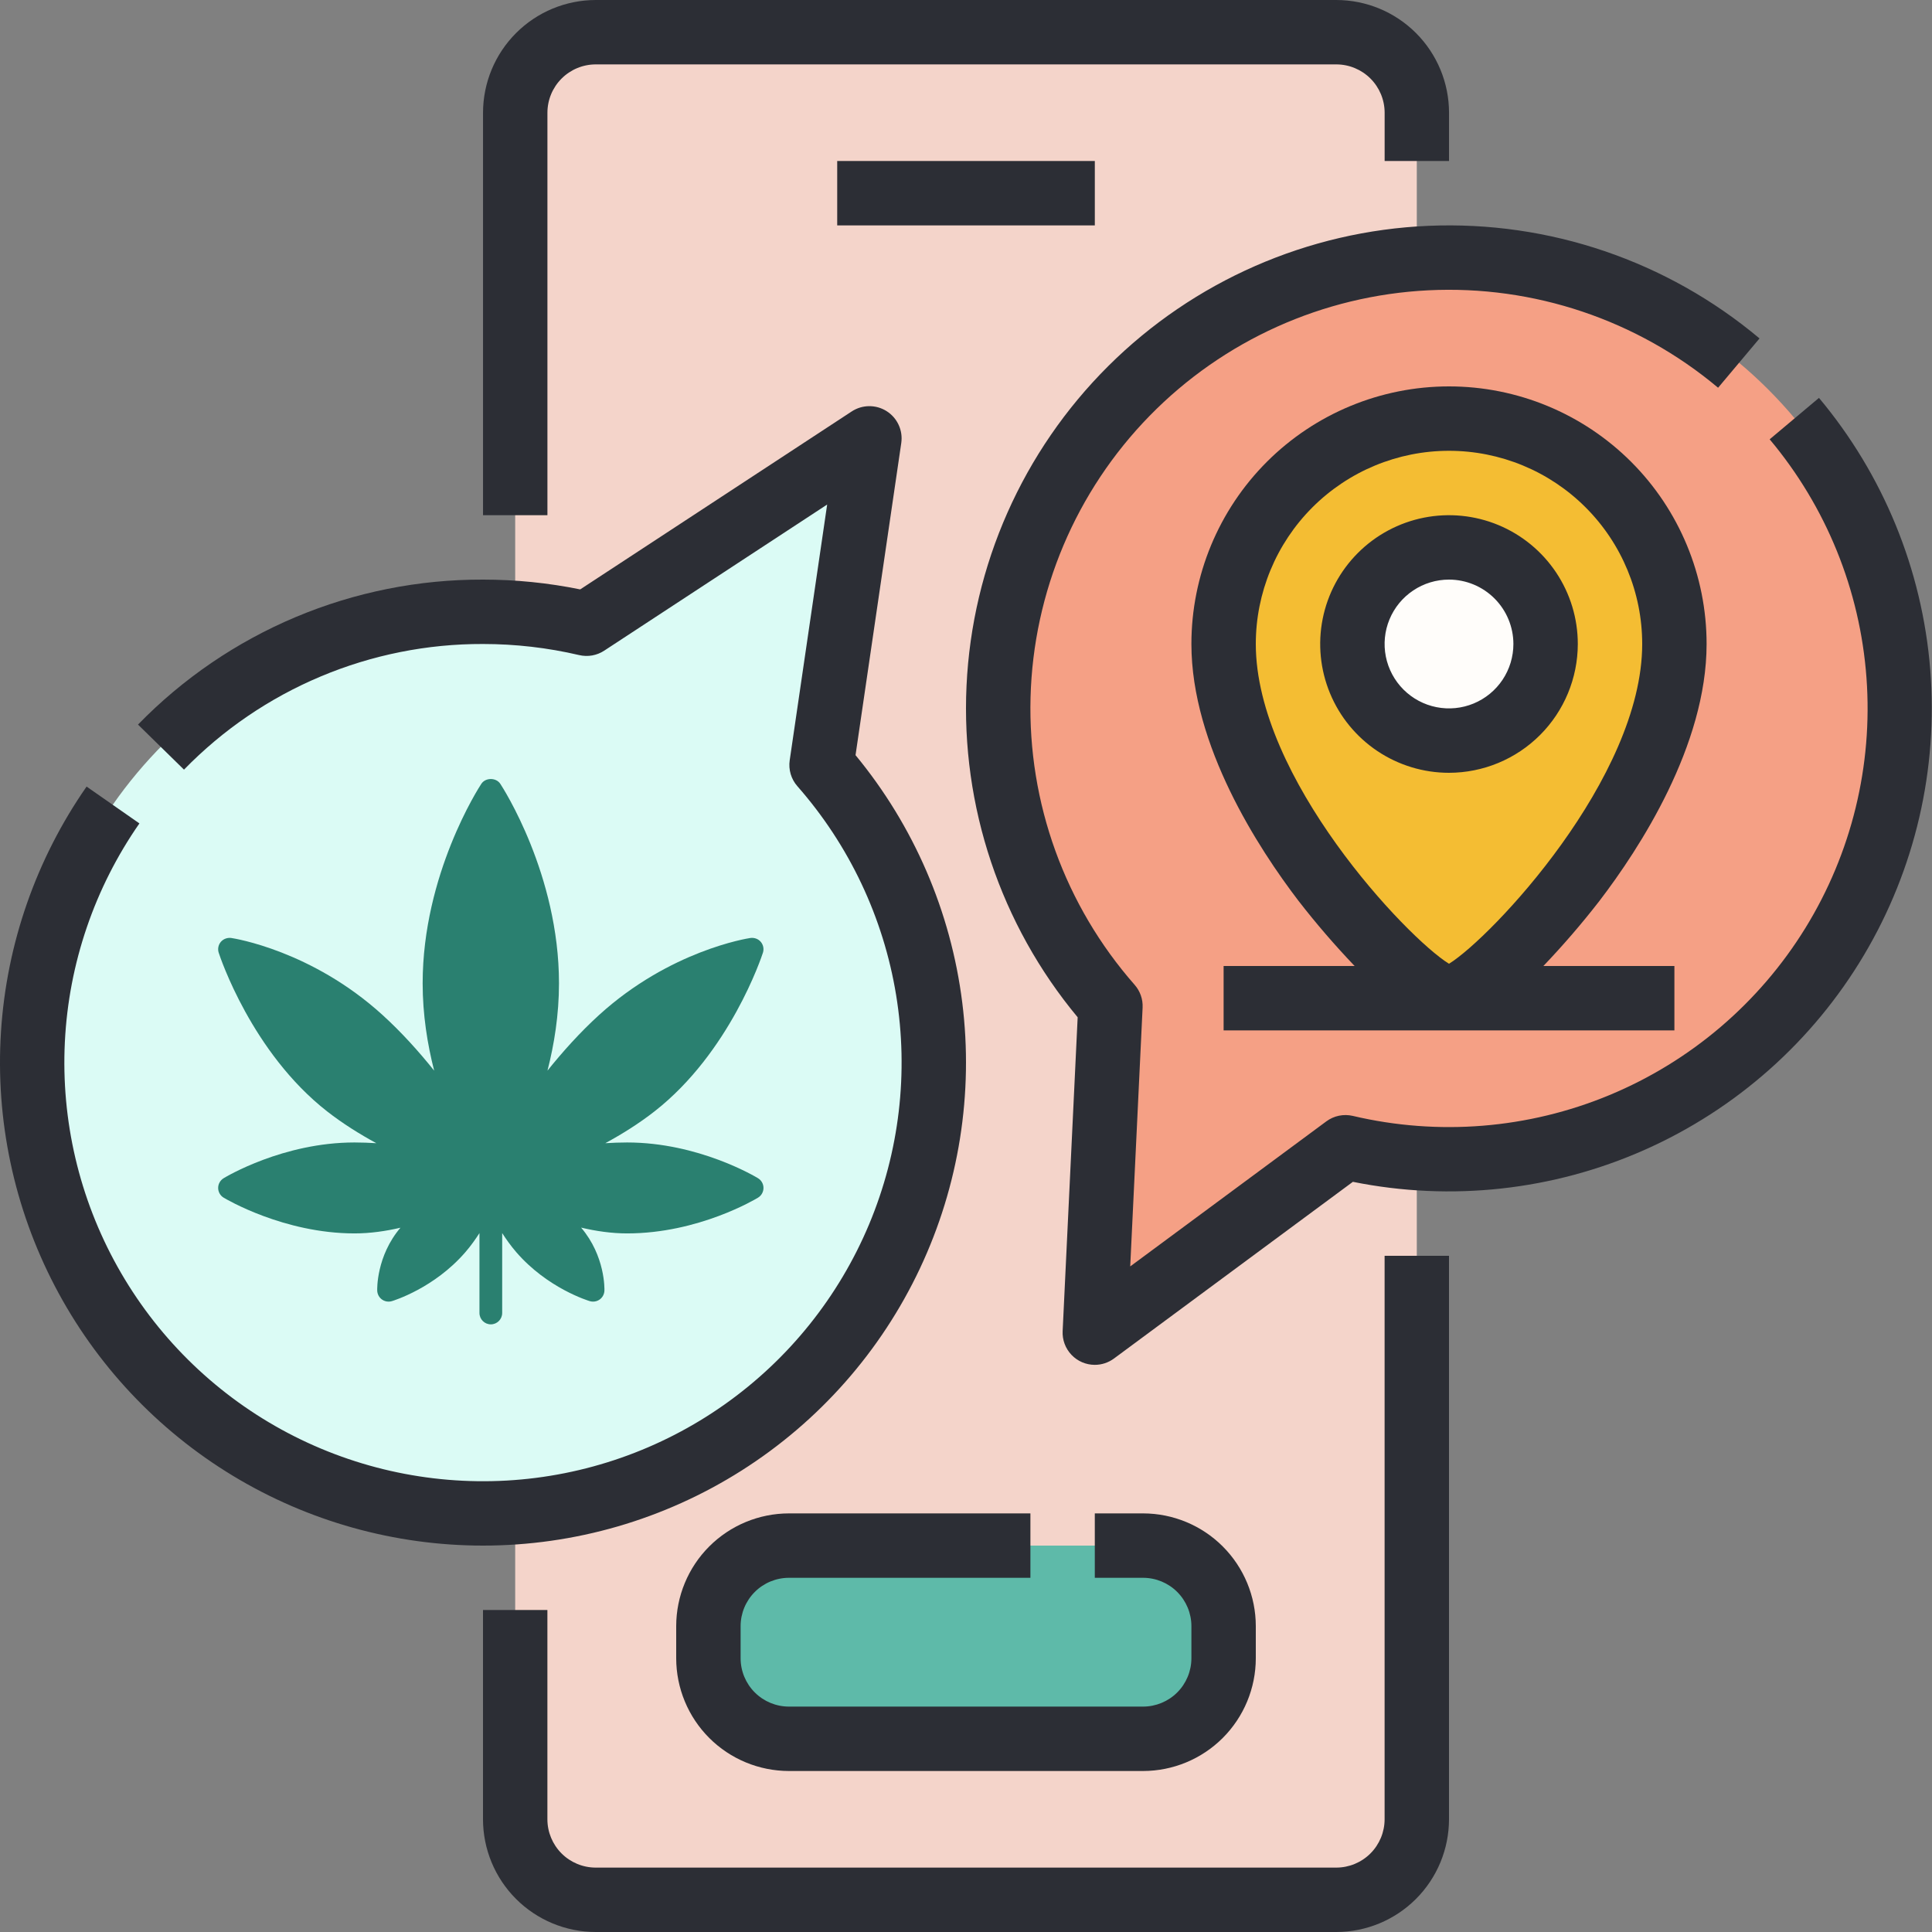<svg width="100" height="100" viewBox="0 0 124 124" fill="none" xmlns="http://www.w3.org/2000/svg">
<rect x="0" y="0" width="124" height="124" fill="#808080" stroke="none"/>
<path d="M85.766 2.067H38.233C35.38 2.067 33.066 4.38 33.066 7.233V116.767C33.066 119.62 35.38 121.933 38.233 121.933H85.766C88.62 121.933 90.933 119.62 90.933 116.767V7.233C90.933 4.38 88.62 2.067 85.766 2.067Z" fill="#F4D4CA"/>
<path d="M85.767 124H38.233C36.316 123.998 34.477 123.235 33.121 121.879C31.765 120.523 31.002 118.684 31 116.767V103.333H35.133V116.767C35.134 117.589 35.461 118.376 36.042 118.958C36.623 119.539 37.411 119.866 38.233 119.867H85.767C86.588 119.866 87.376 119.539 87.958 118.958C88.539 118.376 88.866 117.589 88.867 116.767V80.6H93V116.767C92.998 118.684 92.235 120.523 90.879 121.879C89.523 123.235 87.684 123.998 85.767 124Z" fill="#2C2E35"/>
<path d="M35.135 33.067H31.002V7.233C31.004 5.316 31.767 3.477 33.123 2.121C34.479 0.765 36.318 0.002 38.235 0H85.769C87.686 0.002 89.525 0.765 90.881 2.121C92.237 3.477 93 5.316 93.002 7.233V10.333H88.869V7.233C88.868 6.411 88.541 5.623 87.96 5.042C87.379 4.461 86.591 4.134 85.769 4.133H38.235C37.413 4.134 36.625 4.461 36.044 5.042C35.463 5.623 35.136 6.411 35.135 7.233V33.067Z" fill="#2C2E35"/>
<path d="M73.367 99.2H50.633C47.78 99.2 45.467 101.513 45.467 104.367V106.433C45.467 109.287 47.78 111.6 50.633 111.6H73.367C76.22 111.6 78.534 109.287 78.534 106.433V104.367C78.534 101.513 76.22 99.2 73.367 99.2Z" fill="#5EBAA9"/>
<path d="M73.367 113.667H50.634C48.716 113.664 46.877 112.902 45.521 111.546C44.165 110.19 43.403 108.351 43.4 106.433V104.367C43.403 102.449 44.165 100.61 45.521 99.254C46.877 97.898 48.716 97.135 50.634 97.133H66.134V101.267H50.634C49.812 101.268 49.024 101.594 48.443 102.176C47.862 102.757 47.535 103.545 47.534 104.367V106.433C47.535 107.255 47.862 108.043 48.443 108.624C49.024 109.205 49.812 109.532 50.634 109.533H73.367C74.189 109.532 74.977 109.205 75.558 108.624C76.139 108.043 76.466 107.255 76.467 106.433V104.367C76.466 103.545 76.139 102.757 75.558 102.176C74.977 101.594 74.189 101.268 73.367 101.267H70.267V97.133H73.367C75.285 97.135 77.123 97.898 78.479 99.254C79.835 100.61 80.598 102.449 80.6 104.367V106.433C80.598 108.351 79.835 110.19 78.479 111.546C77.123 112.902 75.285 113.664 73.367 113.667Z" fill="#2C2E35"/>
<path d="M53.734 10.333H70.268V14.467H53.734V10.333Z" fill="#2C2E35"/>
<path d="M52.73 49.096L55.8 28.135L37.645 40.033C30.924 38.445 23.857 39.311 17.719 42.476C11.581 45.641 6.777 50.895 4.173 57.292C1.57 63.688 1.339 70.805 3.522 77.356C5.705 83.908 10.158 89.464 16.078 93.02C21.998 96.576 28.994 97.899 35.803 96.75C42.613 95.6 48.787 92.054 53.212 86.752C57.636 81.45 60.02 74.74 59.931 67.835C59.843 60.929 57.289 54.283 52.73 49.096V49.096Z" fill="#DBFBF5"/>
<path d="M31 99.2C25.336 99.199 19.78 97.647 14.936 94.712C10.092 91.776 6.144 87.57 3.522 82.549C0.9 77.528 -0.297 71.885 0.062 66.233C0.421 60.58 2.322 55.133 5.558 50.484L8.948 52.849C6.069 56.984 4.411 61.844 4.163 66.876C3.915 71.908 5.086 76.909 7.544 81.306C10.001 85.704 13.646 89.323 18.061 91.749C22.477 94.174 27.485 95.31 32.516 95.026C37.545 94.741 42.394 93.048 46.508 90.14C50.622 87.232 53.835 83.226 55.781 78.579C57.727 73.932 58.328 68.831 57.514 63.859C56.7 58.888 54.504 54.245 51.178 50.461C50.98 50.236 50.833 49.97 50.748 49.683C50.663 49.395 50.641 49.093 50.685 48.796L53.089 32.382L38.778 41.762C38.543 41.916 38.28 42.02 38.004 42.069C37.728 42.117 37.445 42.109 37.172 42.045C35.149 41.571 33.078 41.333 31 41.333C27.424 41.322 23.882 42.03 20.585 43.416C17.288 44.801 14.304 46.835 11.809 49.397L8.857 46.505C11.736 43.548 15.179 41.201 18.983 39.602C22.787 38.004 26.874 37.187 31 37.2C33.095 37.2 35.186 37.41 37.239 37.829L54.667 26.406C55 26.188 55.389 26.07 55.788 26.068C56.186 26.066 56.576 26.178 56.912 26.393C57.248 26.607 57.514 26.913 57.68 27.276C57.845 27.638 57.903 28.04 57.845 28.434L54.91 48.468C58.652 53.003 61.028 58.509 61.759 64.342C62.491 70.176 61.548 76.097 59.041 81.416C56.535 86.734 52.568 91.23 47.603 94.379C42.638 97.528 36.879 99.2 31 99.2Z" fill="#2C2E35"/>
<path d="M71.27 64.571L70.266 85.532L86.355 73.633C93.076 75.222 100.143 74.356 106.281 71.191C112.419 68.026 117.223 62.771 119.827 56.375C122.43 49.978 122.661 42.862 120.478 36.31C118.295 29.759 113.842 24.203 107.922 20.647C102.002 17.09 95.006 15.768 88.197 16.917C81.387 18.067 75.213 21.612 70.788 26.915C66.364 32.217 63.98 38.927 64.069 45.832C64.157 52.737 66.711 59.384 71.27 64.571V64.571Z" fill="#F5A085"/>
<path d="M70.267 87.599C69.987 87.599 69.71 87.542 69.453 87.432C69.196 87.322 68.964 87.16 68.771 86.958C68.578 86.755 68.428 86.516 68.33 86.254C68.233 85.992 68.189 85.713 68.203 85.433L69.167 65.291C64.216 59.338 61.671 51.748 62.034 44.014C62.397 36.279 65.641 28.961 71.128 23.498C76.615 18.035 83.948 14.823 91.684 14.494C99.42 14.165 106.999 16.743 112.93 21.721L110.271 24.886C105.082 20.532 98.44 18.298 91.675 18.632C84.909 18.967 78.52 21.844 73.785 26.689C69.051 31.533 66.322 37.987 66.143 44.758C65.964 51.529 68.35 58.118 72.822 63.206C73.177 63.609 73.361 64.134 73.335 64.67L72.54 81.281L85.127 71.972C85.368 71.793 85.645 71.669 85.939 71.609C86.233 71.549 86.536 71.553 86.828 71.621C92.323 72.917 98.086 72.45 103.3 70.285C108.513 68.12 112.913 64.368 115.874 59.562C118.835 54.756 120.207 49.139 119.795 43.508C119.384 37.878 117.21 32.521 113.581 28.196L116.746 25.537C120.874 30.465 123.369 36.553 123.886 42.961C124.403 49.368 122.916 55.778 119.631 61.303C116.346 66.829 111.425 71.197 105.549 73.803C99.673 76.409 93.132 77.125 86.831 75.852L71.496 87.194C71.14 87.457 70.709 87.599 70.267 87.599Z" fill="#2C2E35"/>
<path d="M107.467 41.333C107.467 51.667 95.067 64.067 93 64.067C90.933 64.067 78.533 51.667 78.533 41.333C78.533 37.497 80.057 33.817 82.77 31.104C85.483 28.391 89.163 26.867 93 26.867C96.837 26.867 100.516 28.391 103.229 31.104C105.942 33.817 107.467 37.497 107.467 41.333Z" fill="#F4BD33"/>
<path d="M93.001 47.533C96.425 47.533 99.201 44.758 99.201 41.333C99.201 37.909 96.425 35.133 93.001 35.133C89.577 35.133 86.801 37.909 86.801 41.333C86.801 44.758 89.577 47.533 93.001 47.533Z" fill="#FFFDFA"/>
<path d="M93 49.6C91.365 49.6 89.767 49.115 88.407 48.207C87.048 47.298 85.988 46.007 85.363 44.497C84.737 42.986 84.573 41.324 84.892 39.721C85.211 38.117 85.999 36.644 87.155 35.488C88.311 34.332 89.784 33.544 91.387 33.225C92.991 32.907 94.653 33.07 96.164 33.696C97.674 34.322 98.965 35.381 99.874 36.741C100.782 38.1 101.267 39.698 101.267 41.333C101.264 43.525 100.393 45.626 98.843 47.176C97.293 48.726 95.192 49.597 93 49.6ZM93 37.2C92.183 37.2 91.383 37.442 90.704 37.897C90.024 38.351 89.494 38.996 89.181 39.752C88.868 40.507 88.787 41.338 88.946 42.14C89.106 42.941 89.499 43.678 90.077 44.256C90.655 44.834 91.392 45.228 92.194 45.387C92.996 45.547 93.827 45.465 94.582 45.152C95.337 44.839 95.983 44.309 96.437 43.63C96.891 42.95 97.133 42.151 97.133 41.333C97.132 40.237 96.696 39.187 95.921 38.412C95.147 37.637 94.096 37.201 93 37.2Z" fill="#2C2E35"/>
<path d="M102.65 57.83C105.221 54.469 109.533 47.855 109.533 41.333C109.533 36.949 107.792 32.743 104.691 29.642C101.59 26.542 97.385 24.8 93 24.8C88.615 24.8 84.41 26.542 81.309 29.642C78.209 32.743 76.467 36.949 76.467 41.333C76.467 47.855 80.779 54.469 83.35 57.83C84.476 59.281 85.675 60.672 86.943 62H78.534V66.133H107.467V62H99.057C100.325 60.672 101.524 59.281 102.65 57.83ZM80.6 41.333C80.6 38.045 81.907 34.891 84.232 32.565C86.558 30.24 89.711 28.933 93 28.933C96.289 28.933 99.443 30.24 101.768 32.565C104.094 34.891 105.4 38.045 105.4 41.333C105.4 49.92 95.735 60.162 93 61.857C90.265 60.162 80.6 49.92 80.6 41.333Z" fill="#2C2E35"/>
<path d="M48.652 75.621C48.498 75.528 44.833 73.326 40.252 73.326C39.78 73.326 39.312 73.345 38.849 73.373C39.924 72.789 41.007 72.113 42.009 71.33C46.848 67.549 48.882 61.407 48.966 61.148C49.044 60.908 48.992 60.644 48.829 60.451C48.666 60.259 48.418 60.17 48.165 60.201C47.956 60.232 42.994 61.013 38.452 65.143C37.225 66.26 36.114 67.499 35.138 68.717C35.571 67.027 35.877 65.132 35.877 63.112C35.877 56.124 32.265 50.541 32.111 50.308C31.842 49.897 31.161 49.897 30.892 50.308C30.738 50.541 27.127 56.124 27.127 63.112C27.127 65.132 27.433 67.027 27.866 68.717C26.89 67.499 25.779 66.26 24.551 65.143C20.01 61.013 15.048 60.232 14.839 60.201C14.59 60.17 14.339 60.26 14.174 60.451C14.011 60.644 13.96 60.908 14.037 61.148C14.121 61.407 16.155 67.549 20.994 71.33C21.997 72.113 23.08 72.789 24.155 73.373C23.692 73.345 23.224 73.326 22.752 73.326C18.17 73.326 14.505 75.528 14.352 75.621C14.134 75.754 14.001 75.992 14.002 76.247C14.003 76.503 14.137 76.739 14.356 76.87C14.512 76.964 18.227 79.163 22.752 79.163C23.761 79.163 24.756 79.018 25.701 78.798C24.154 80.621 24.206 82.738 24.211 82.843C24.221 83.067 24.334 83.275 24.517 83.406C24.641 83.495 24.789 83.541 24.939 83.541C25.009 83.541 25.079 83.531 25.147 83.511C25.257 83.478 27.866 82.682 29.866 80.37C30.224 79.956 30.513 79.545 30.773 79.142V84.27C30.773 84.674 31.099 85 31.502 85C31.905 85 32.231 84.674 32.231 84.27V79.142C32.491 79.545 32.78 79.956 33.138 80.37C35.138 82.682 37.747 83.478 37.857 83.511C37.925 83.531 37.995 83.541 38.065 83.541C38.215 83.541 38.363 83.495 38.487 83.406C38.67 83.275 38.783 83.067 38.793 82.843C38.798 82.737 38.85 80.615 37.297 78.791C38.248 79.015 39.245 79.163 40.252 79.163C44.834 79.163 48.498 76.962 48.652 76.868C48.87 76.736 49.002 76.499 49.002 76.245C49.002 75.99 48.869 75.754 48.652 75.621Z" fill="#2A8070"/>
</svg>
